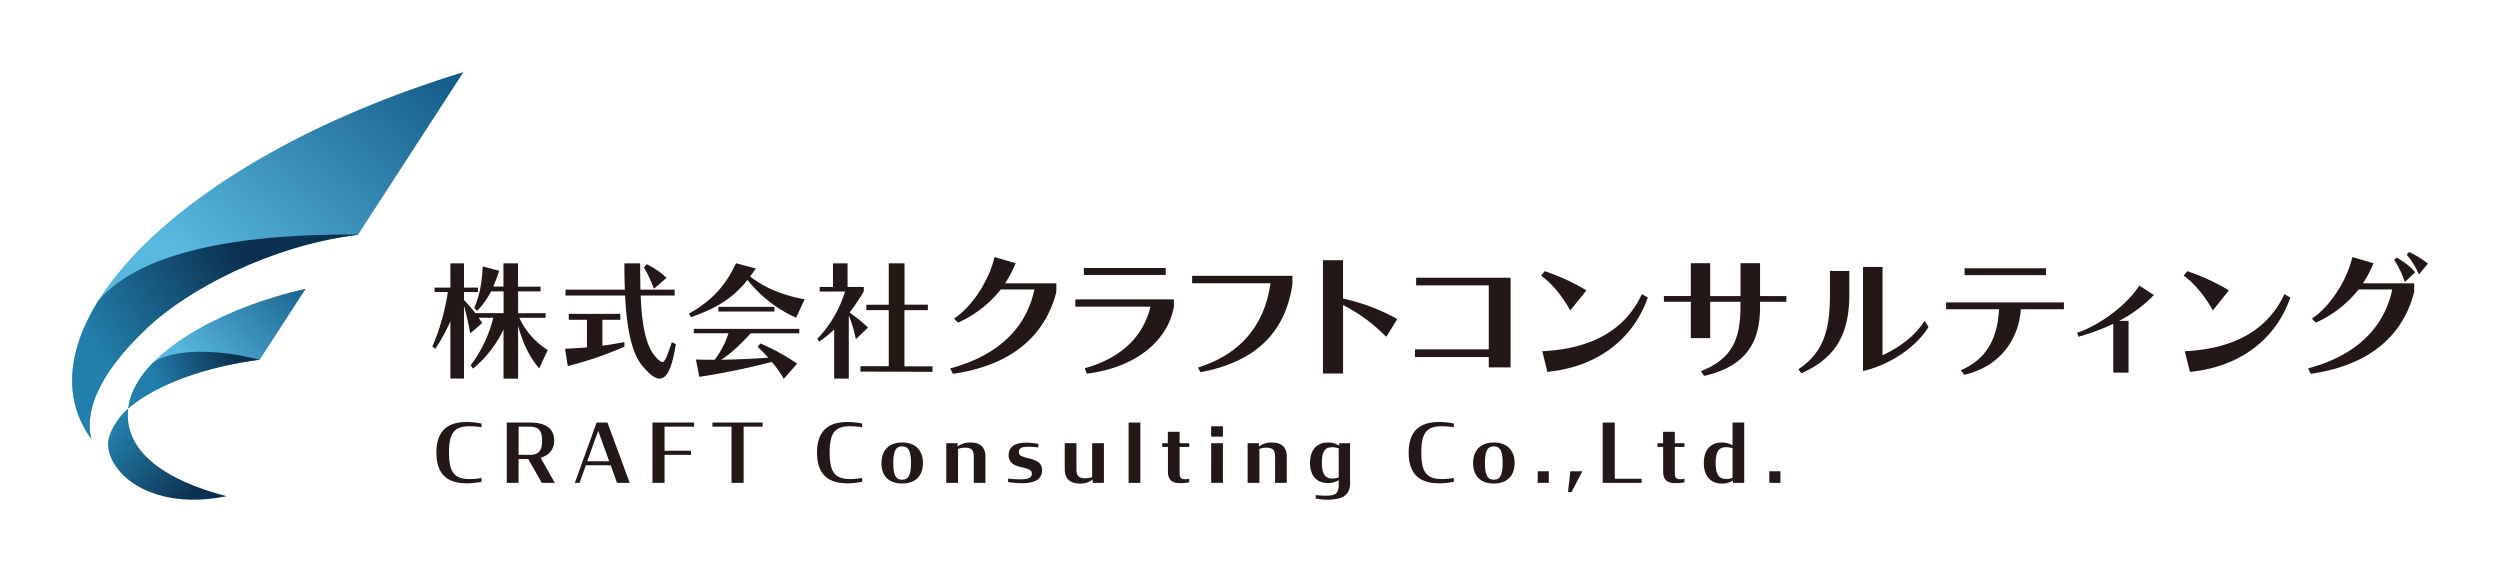 <svg data-name="レイヤー 1" xmlns="http://www.w3.org/2000/svg" xmlns:xlink="http://www.w3.org/1999/xlink" viewBox="0 0 1201.11 274.72"><defs><linearGradient id="b" x1="103.88" y1="133.79" x2="219.22" y2="3.2" gradientUnits="userSpaceOnUse"><stop offset="0" stop-color="#58b8df"/><stop offset="1" stop-color="#084b7a"/></linearGradient><linearGradient id="c" x1="90.75" y1="181.04" x2="156.05" y2="121.85" gradientUnits="userSpaceOnUse"><stop offset=".05" stop-color="#58b8df"/><stop offset="1" stop-color="#084b7a"/></linearGradient><linearGradient id="a" x1="49.57" y1="173.59" x2="120.42" y2="131.08" gradientUnits="userSpaceOnUse"><stop offset="0" stop-color="#227fab"/><stop offset="1" stop-color="#0c3050"/></linearGradient><linearGradient id="d" x1="74.87" y1="183.39" x2="110.91" y2="168.37" xlink:href="#a"/><linearGradient id="e" x1="91.39" y1="238.98" x2="54.12" y2="206.86" gradientUnits="userSpaceOnUse"><stop offset="0" stop-color="#0c3050"/><stop offset="1" stop-color="#227fab"/></linearGradient></defs><path d="M222.64 34.65 172 112.81c-42.2 5.09-82 26.61-101 44.48-26.6 25-29.78 42.59-27.12 53.54C7.76 161.38 80.18 78.26 222.64 34.65Z" style="fill:url(#b)"/><path d="m146.87 138.73-22.11 34.1c-25.14 3.23-49.29 11.5-63.14 23.4 0-.4.1-.79.16-1.19 4.02-25.33 44.71-47.25 85.09-56.31Z" style="fill:url(#c)"/><path d="m172.07 112.64-.11.17c-42.2 5.1-82 26.61-101 44.48-26.59 25-29.78 42.59-27.12 53.54-13.6-18.65-11.77-42.1 3.44-66.4 18.03-20.86 58.34-32.11 124.79-31.79Z" style="fill:url(#a)"/><path d="M124.76 172.83c-25.14 3.23-49.29 11.5-63.14 23.4 0-.4.1-.79.16-1.19 1.16-7.26 5.33-14.25 11.64-20.73 9.47-6.83 30.58-6.78 51.34-1.48Z" style="fill:url(#d)"/><path d="M108.93 238.39c-34.31 7-55.45-9.1-57-23.91-.6-5.71 4.45-13.75 9.69-18.25-2.44 20.68 18.11 34.7 47.31 42.16Z" style="fill:url(#e)"/><path d="M259.07 177c-5-5.73-8.07-12.93-10.16-20.45v25.38h-7v-23.61a55.27 55.27 0 0 1-14.66 18.79l-1.11-1.61A62.94 62.94 0 0 0 237 152.65h-7.08c.25.37 1.48 2 1.79 2.53l-5.79 5a134.25 134.25 0 0 0-3-13.25v34.93h-6.53v-27.48a90.78 90.78 0 0 1-7.27 13.24l-1.42-1.23c3.45-7.4 6.22-17.75 7.46-26.06h-6.35v-2.16h7.58v-11.64h6.53v11.64h6.71v2.16h-6.71v3.76c2.22 2.46 3.82 4.19 5.48 6.34h13.55V140h-6a40.81 40.81 0 0 1-6.66 9.3l-1.45-1.3c2.77-6.41 3.76-12.81 4.06-20l7.95 2.1a68.65 68.65 0 0 1-2.9 7.57h4.93v-11.14h7v11.21h10.84V140h-10.81v10.47h13.24v2.22h-12.63a35.85 35.85 0 0 0 13.62 15.46ZM300 166.57a173.61 173.61 0 0 1-27.23 9.3l-1.29-8.31c3.7-.19 7.21-.37 10.53-.68v-13.24h-8.74v-2.84h24.76v2.84h-8.62v12.44c3.51-.49 7-1.05 10.59-1.73Zm24.71-1.23c-1.85 11.7-4.38 16.57-7.83 16.57-2.34 0-5.11-2.34-8.38-6.28-5.11-6.29-7.39-18-8.19-33.64h-28.6v-2.83h28.52c-.19-4-.25-8.19-.25-12.63h7.58c0 4.44.06 8.69.12 12.63h16.45V142H307.8c.62 14.42 2.47 25 7.95 30.25 1.11 1 1.85 1.72 2.46 1.72 1.24 0 2.16-2.46 4.56-9.55Zm-10.54-26.61a58.33 58.33 0 0 0-4.8-10.23l1.35-1.54a38.45 38.45 0 0 1 9.55 6.53Zm68.3 13.92a62.39 62.39 0 0 1-23.35-18.17c-6.89 8.62-14.41 13.43-27.16 17.92l-1-1.72c12.63-7 18.42-15.28 22.67-24.21l9.49 2.53c-.93 1.35-1.79 2.58-2.71 3.81 7.45 5.92 16.75 9.31 26.18 11ZM376.56 182a54.26 54.26 0 0 0-5.73-8.13 344.11 344.11 0 0 1-34.83 7.18l-1.66-8.32c3.45.06 5.73.12 9 .12A42.17 42.17 0 0 0 350 160.1h-16.68V158H384v2.15h-23.33c-4.13 4.44-9.12 9.55-14.24 12.69 7.58-.12 15.59-.49 22.68-1a67.77 67.77 0 0 0-5.12-5.18l1.36-1.66a104 104 0 0 1 17.65 9.7Zm-31.42-32.34v-2.22h26.92v2.22Zm55.64 32.25v-23.59a64.12 64.12 0 0 1-7.21 5.85l-.87-1.42a56.78 56.78 0 0 0 13.3-22.67h-12.2v-2.21h6.41v-11.34h7v11.34H415V140a99.41 99.41 0 0 1-6.83 10.17 72.8 72.8 0 0 1 8.87 7.2l-5.85 5.55a66.35 66.35 0 0 0-3.39-11.4v30.37Zm12.62-3.39v-2.59H427V149h-10.76v-2.58H427v-19.89h7.57v19.84h11.22V149h-11.26v27H448v2.65Zm94.11-38.25c-5.61 22-22.72 35.48-49.69 39.32l-1.3-2.59c22.93-6.14 36.55-19.34 40.45-37.92h-16.15A54.93 54.93 0 0 1 460.29 155l-1.92-1.89c9.31-6.35 17-19 19.44-29.61l10.13 2.94a52.54 52.54 0 0 1-5.07 9.7h24.64Zm56.49 6.99c-2.88 16.47-18.28 29.32-41.82 32.26l-1-2.59c18.62-5.23 28.4-16.27 31.55-29.61h-36.11v-3.49H564Zm-43.27-15.16v-3.35h39.35v3.35Zm54.83 44.48c20.33-6.35 32-20.25 34.84-40.5h-37.64v-3.56h48.18v4c-3.42 23.53-18.07 37.43-44.21 42.32ZM666 161.85a78.4 78.4 0 0 0-20.73-15.29v32.89h-9.67V125h9.65v18.43a95.88 95.88 0 0 1 26.07 9.85Zm49.27 14.66v-4.95h-35.45v-3.71h35.45v-30.72h-34.9v-3.7h45.38v43.08Zm39.16-27.37c-4-7.12-8.9-13.06-14-16.69l1.71-2.16a101 101 0 0 1 20.05 9.21Zm37.24-6.21c-6 17.45-21.36 33-48.26 35.75l-2.41-9.92c26-1.32 40.59-11.87 47.84-27.44Zm53.94 2.07v2.17c0 13.26-3.42 28.21-26.9 33.44l-1.51-2.3c15.2-5.94 19-15.64 19-31.14V145h-14.55v17.46h-9.3V145h-12.94v-2.79h12.94v-15.76h9.3v15.78h14.58v-15.78h9.38v15.78h12.66V145ZM864 177.42c12-8 15.2-18.57 15.2-36.24v-11h9.3v11.17c0 19.62-6.84 30.8-23.06 38Zm62.56-20.32c-5.27 8.52-17 17.81-31.48 21.16v-50h9.37v42.39c7.46-3.35 15.54-9 20.19-16.55Zm44.32-8.52c-.75 12.85-8.69 27.3-27.24 31.5l-1.51-2.24c13.28-5.65 17.66-16.62 18.28-29.26H935v-3.28h56.6v3.28Zm-27-16.41v-3.28H983v3.28Zm71.43 46.83v-23.43a105.66 105.66 0 0 1-16.7 6.21l-.68-1.89c12.18-4.19 24.5-14.24 29.9-22.69l7 4.54a64.75 64.75 0 0 1-16.76 12.43h4.58V179Zm47.85-29.86c-4-7.12-8.9-13.06-14-16.69l1.71-2.16a101.3 101.3 0 0 1 20 9.21Zm37.23-6.21c-6 17.45-21.35 33-48.25 35.75l-2.46-9.92c26-1.32 40.58-11.87 47.84-27.44Zm59.49-2.66c-5.61 22-22.72 35.48-49.69 39.32l-1.3-2.59c22.93-6.14 36.55-19.34 40.45-37.92h-16.15a55 55 0 0 1-20.53 15.92l-1.92-1.89c9.31-6.35 17-19 19.44-29.61l10.13 2.94a52.54 52.54 0 0 1-5.07 9.7h24.64Zm-4.52-4.75a41.09 41.09 0 0 0-5.13-10.68l1.3-1.12c3.35 2.1 6.43 4.12 8.83 7.12Zm6.78-3.63a36.35 36.35 0 0 0-5.89-9.56l1.24-1.26a46.79 46.79 0 0 1 9 5.58Zm-952.48 85.62c0-10.56 5.46-14.77 14.61-14.77a36.14 36.14 0 0 1 7.07.75v1.77a39 39 0 0 0-5.62-.47c-7.26 0-10 2.9-10 12.65s2.75 12.72 10 12.72a33.75 33.75 0 0 0 5.62-.51v1.81a35.82 35.82 0 0 1-7.07.75c-9.12 0-14.61-4.21-14.61-14.7Zm44.15 3.03h-4.68V232h-5.66v-29h11.16c6.8 0 11.63 2.39 11.63 8.72 0 4.24-2.48 7-6.52 8.21l6.83 12.07h-6.28Zm.51-2c4.36 0 6.12-1.73 6.12-6.84s-1.8-6.72-6.28-6.72h-5v13.52ZM286.64 203h5.19l10.72 29h-6.09l-3.06-8.45h-11.94l-3 8.45h-2.28Zm-4.51 18.62h10.56l-5.3-14.62ZM313.47 203h20v2h-14.19v11.55H332v2h-12.72V232h-5.81Zm28.83 0h24.08v2h-9.11v27h-5.82v-27h-9.15Zm50.24 14.51c0-10.56 5.46-14.77 14.61-14.77a36.14 36.14 0 0 1 7.07.75v1.77a39 39 0 0 0-5.62-.47c-7.26 0-10 2.9-10 12.65s2.75 12.72 10 12.72a33.65 33.65 0 0 0 5.62-.51v1.81a35.82 35.82 0 0 1-7.07.75c-9.15 0-14.61-4.21-14.61-14.7Zm30.95 4.95c0-6 3.49-9.86 9.94-9.86s10 3.85 10 9.86-3.49 9.83-10 9.83-9.94-3.74-9.94-9.83Zm14.18 0c0-5.53-1.1-8-4.24-8s-4.25 2.44-4.25 8 1.1 8 4.25 8 4.24-2.46 4.24-8Zm16.97-9.54h5.42v1.61a10.1 10.1 0 0 1 6.17-1.93c4.32 0 7.22 1.85 7.22 6.92V232h-5.61v-12.52c0-3.11-1-4.4-4.17-4.4a10 10 0 0 0-3.38.59V232h-5.65Zm29.69 18.66v-1.65a45.48 45.48 0 0 0 6.05.35c4 0 5.34-.9 5.34-2.67a1.85 1.85 0 0 0-1.06-1.89 16.7 16.7 0 0 0-3.69-1.21c-2-.51-3.85-1-4.91-2.13a4.91 4.91 0 0 1-1.46-3.69c0-4.87 4.37-6 8.26-6a33.49 33.49 0 0 1 6 .55V215a35.82 35.82 0 0 0-4.95-.35c-3.19 0-4.36.78-4.4 2.39a2 2 0 0 0 1.14 2 15.78 15.78 0 0 0 3.45 1.14 14.87 14.87 0 0 1 4.72 1.8 4.49 4.49 0 0 1 1.8 4.17c0 4.59-4.36 6-9.7 6a41.71 41.71 0 0 1-6.59-.57Zm27.22-6.25v-12.41h5.62v12.45c0 3.11 1 4.4 4.16 4.4a11.08 11.08 0 0 0 3.38-.55v-16.3h5.66V232H525v-1.65a9.9 9.9 0 0 1-6.17 2c-4.37-.06-7.28-1.95-7.28-7.02ZM542.23 203h5.65v29h-5.65Zm16.14 9.92h2.71v-5.46h5.66v5.46h4.63v1.81h-4.63v12.76c0 2.13.78 2.75 2.75 2.75a10.07 10.07 0 0 0 1.88-.23v1.69a20.12 20.12 0 0 1-4.24.43c-3.46 0-6-1.1-6-5.54v-11.86h-2.71Zm23.53-8.13h5.65v5h-5.65Zm0 8.13h5.65V232h-5.65Zm17.51 0h5.43v1.61a10.09 10.09 0 0 1 6.16-1.93c4.33 0 7.23 1.85 7.23 6.92V232h-5.62v-12.52c0-3.11-1-4.4-4.16-4.4a10 10 0 0 0-3.38.59V232h-5.66Zm43.76 20.31v-2.52a9.57 9.57 0 0 1-5.26 1.34c-5.3 0-8.53-3.46-8.53-9.7s3.38-9.75 8.53-9.75a9.34 9.34 0 0 1 5.5 1.54v-1.22h5.22v19.21c0 6.4-4.55 7.93-11 7.93a25.55 25.55 0 0 1-5.5-.59v-1.64a35.38 35.38 0 0 0 5 .31c3.87 0 6.04-.71 6.04-4.91Zm0-3.85v-14a9.66 9.66 0 0 0-3-.51c-3.38 0-5.07 1.65-5.07 7.39s1.73 7.66 5 7.66a9.91 9.91 0 0 0 3.07-.54Zm33.62-11.87c0-10.56 5.47-14.77 14.62-14.77a36.14 36.14 0 0 1 7.07.75v1.77a39 39 0 0 0-5.62-.47c-7.27 0-10 2.9-10 12.65s2.75 12.72 10 12.72a33.75 33.75 0 0 0 5.62-.51v1.81a35.9 35.9 0 0 1-7.07.75c-9.12 0-14.62-4.21-14.62-14.7Zm30.96 4.95c0-6 3.49-9.86 9.94-9.86s10 3.85 10 9.86-3.49 9.83-10 9.83-9.94-3.74-9.94-9.83Zm14.18 0c0-5.53-1.1-8-4.24-8s-4.25 2.44-4.25 8 1.1 8 4.25 8 4.24-2.46 4.24-8Zm16.85 3.97h5.34V232h-5.34Zm15.69 0h5.77l-5.22 10h-1.69ZM770 203h5.81v27h12.89v2H770Zm26.24 9.92H799v-5.46h5.66v5.46h4.63v1.81h-4.63v12.76c0 2.13.78 2.75 2.75 2.75a10 10 0 0 0 1.88-.23v1.69a20.12 20.12 0 0 1-4.24.43c-3.46 0-6-1.1-6-5.54v-11.86h-2.71Zm22.35 9.54c0-6.36 3.42-9.86 8.57-9.86a9.44 9.44 0 0 1 5.22 1.38V203H838v29h-5.42v-1.14a9.45 9.45 0 0 1-5.42 1.46c-5.27-.03-8.57-3.61-8.57-9.86Zm13.79 7.16v-14.27a9.47 9.47 0 0 0-3-.51c-3.37 0-5.1 1.89-5.1 7.62s1.76 7.66 5.07 7.66a9.66 9.66 0 0 0 3.03-.5Zm17.67-3.19h5.35V232h-5.35Z" style="fill:#231815"/></svg>